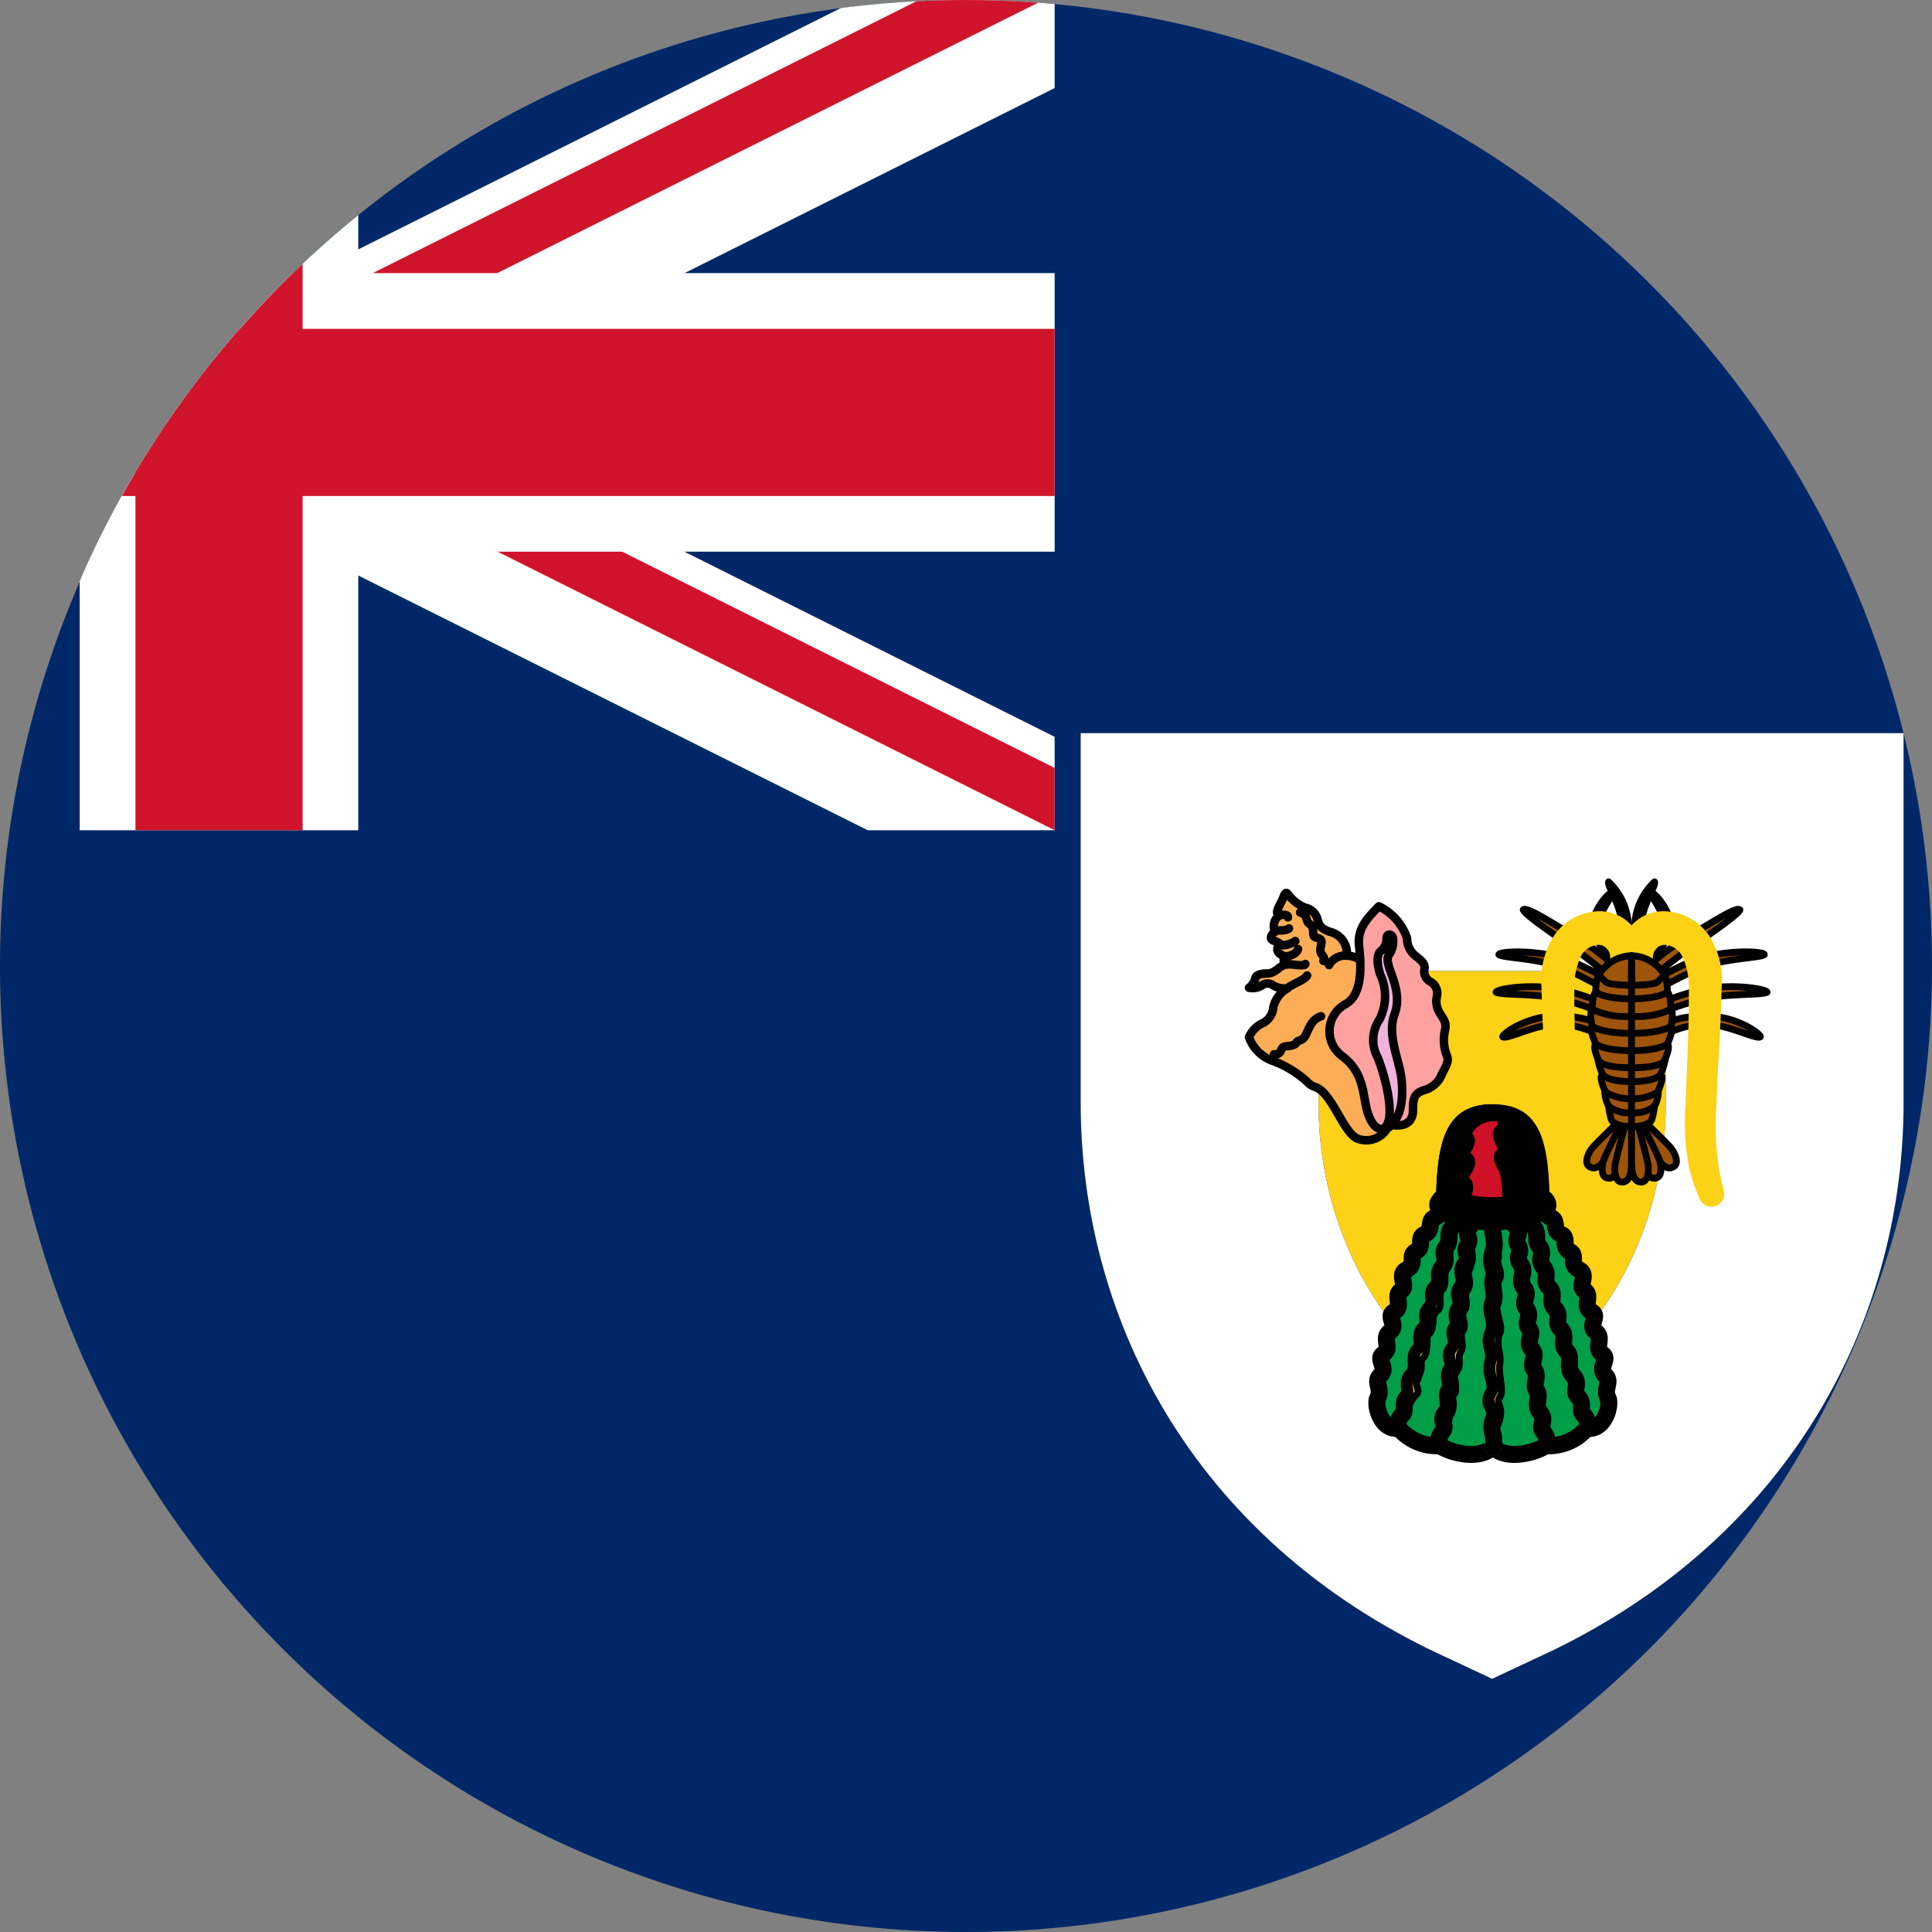 <svg xmlns="http://www.w3.org/2000/svg" xmlns:xlink="http://www.w3.org/1999/xlink" width="164" height="164" viewBox="0 0 164 164">
  <rect x="0" y="0" width="164" height="164" fill="#808080" stroke="none"/>
  <defs>
    <clipPath id="clip-path">
      <rect id="Rectangle_3171" data-name="Rectangle 3171" width="164" height="164" transform="translate(0 0)" fill="none"/>
    </clipPath>
  </defs>
  <g id="Group_8352" data-name="Group 8352" transform="translate(0 0.001)">
    <g id="Group_8351" data-name="Group 8351" transform="translate(0 -0.001)" clip-path="url(#clip-path)">
      <path id="Path_16850" data-name="Path 16850" d="M164,82A82,82,0,1,1,82,0a82,82,0,0,1,82,82" transform="translate(0 0)" fill="#002868"/>
      <path id="Path_16851" data-name="Path 16851" d="M1291.468,882.1V903.39c0,14.19-7.095,29.473-24.832,37.751-17.737-8.277-24.832-23.561-24.832-37.751V882.1Z" transform="translate(-1139.975 -809.772)" fill="#fcd116"/>
      <path id="Path_16852" data-name="Path 16852" d="M1291.468,882.1V903.39c0,14.19-7.095,29.473-24.832,37.751-17.737-8.277-24.832-23.561-24.832-37.751V882.1Z" transform="translate(-1139.975 -809.772)" fill="none" stroke="#000" stroke-width="20.189"/>
      <path id="Path_16853" data-name="Path 16853" d="M1291.468,882.1V903.39c0,14.19-7.095,29.473-24.832,37.751-17.737-8.277-24.832-23.561-24.832-37.751V882.1Z" transform="translate(-1139.975 -809.772)" fill="none" stroke="#fff" stroke-width="20.189"/>
      <path id="Path_16854" data-name="Path 16854" d="M1304.7,944.252a2.059,2.059,0,0,1-2.6.976c-.887-.355-1.685-2.424-2.572-3.547-.857-1.094-1.094-.621-1.685-1.271a8.9,8.9,0,0,0-2.838-1.744,3.336,3.336,0,0,1-2.1-2.04,2.308,2.308,0,0,1,1.212-1.212,1.675,1.675,0,0,0,.857-1.36,2.516,2.516,0,0,1,1.182-1.567,2.021,2.021,0,0,1-1.212-.266.8.8,0,0,0-.976.03,1.484,1.484,0,0,1-1.064.177,1.454,1.454,0,0,0,.532-.769q.044-.443,1.064-.443c.65,0,1.094-.769,1.626-.769-.384,0-.3-.65-.089-.68-.946-.177-.828-.946-.444-.946-.03-.118-.148-.237-.591-.384-.414-.148-.207-.532.118-.769a1.075,1.075,0,0,1,.443-1.419c-.65-.029.059-.946.237-1.449.177-.473.266-.532.473-.237a3.378,3.378,0,0,0,1.389,1.064,1.373,1.373,0,0,1,1.064,1.005c.118.532.355.8,1.005,1.035a1.886,1.886,0,0,1,1.478,2.04,2.03,2.03,0,0,1,1.242.443" transform="translate(-1186.882 -848.582)" fill="#fcad56"/>
      <path id="Path_16855" data-name="Path 16855" d="M1304.7,944.252a2.059,2.059,0,0,1-2.6.976c-.887-.355-1.685-2.424-2.572-3.547-.857-1.094-1.094-.621-1.685-1.271a8.9,8.9,0,0,0-2.838-1.744,3.336,3.336,0,0,1-2.1-2.04,2.308,2.308,0,0,1,1.212-1.212,1.675,1.675,0,0,0,.857-1.36,2.516,2.516,0,0,1,1.182-1.567,2.021,2.021,0,0,1-1.212-.266.8.8,0,0,0-.976.03,1.484,1.484,0,0,1-1.064.177,1.454,1.454,0,0,0,.532-.769q.044-.443,1.064-.443c.65,0,1.094-.769,1.626-.769-.384,0-.3-.65-.089-.68-.946-.177-.828-.946-.444-.946-.03-.118-.148-.237-.591-.384-.414-.148-.207-.532.118-.769a1.075,1.075,0,0,1,.443-1.419c-.65-.029.059-.946.237-1.449.177-.473.266-.532.473-.237a3.378,3.378,0,0,0,1.389,1.064,1.373,1.373,0,0,1,1.064,1.005c.118.532.355.8,1.005,1.035a1.886,1.886,0,0,1,1.478,2.04,2.03,2.03,0,0,1,1.242.443" transform="translate(-1186.882 -848.582)" fill="none" stroke="#000" stroke-linecap="round" stroke-linejoin="round" stroke-width="0.721"/>
      <path id="Path_16856" data-name="Path 16856" d="M1382.675,940.843a1.874,1.874,0,0,0,.739,1.508c.443.355.828.65.739,1.094a.991.991,0,0,0,.473,1.064,1.151,1.151,0,0,1,.591,1.242,1.831,1.831,0,0,0,.207,1.389c.236.443.651.8.473,1.508a3.6,3.6,0,0,0,.148,2.128c.207.443,0,.8-.414,1.6a2.241,2.241,0,0,1-1.508,1.36c-.887.266-.946.8-.946,1.715,0,.946-.621,1.419-1.774,1.242-1.183.976-1.922-.177-2.217-1.626s-.355-3.015-2.1-4.286a2.617,2.617,0,0,1,.414-4.375c1.448-.857,1.271-3.4,1.094-4.966-.148-1.567.887-2.454,1.685-3.311a4.629,4.629,0,0,1,2.395,2.72" transform="translate(-1263.235 -861.196)" fill="#ffa1a1"/>
      <path id="Path_16857" data-name="Path 16857" d="M1382.675,940.843a1.874,1.874,0,0,0,.739,1.508c.443.355.828.65.739,1.094a.991.991,0,0,0,.473,1.064,1.151,1.151,0,0,1,.591,1.242,1.831,1.831,0,0,0,.207,1.389c.236.443.651.8.473,1.508a3.6,3.6,0,0,0,.148,2.128c.207.443,0,.8-.414,1.6a2.241,2.241,0,0,1-1.508,1.36c-.887.266-.946.8-.946,1.715,0,.946-.621,1.419-1.774,1.242-1.183.976-1.922-.177-2.217-1.626s-.355-3.015-2.1-4.286a2.617,2.617,0,0,1,.414-4.375c1.448-.857,1.271-3.4,1.094-4.966-.148-1.567.887-2.454,1.685-3.311A4.629,4.629,0,0,1,1382.675,940.843Z" transform="translate(-1263.235 -861.196)" fill="none" stroke="#000" stroke-linecap="round" stroke-linejoin="round" stroke-width="0.721"/>
      <path id="Path_16858" data-name="Path 16858" d="M1421.93,977.844a3.1,3.1,0,0,1,.177-3.193,4.361,4.361,0,0,0,.059-3.814c-.266-.828-.325-1.6,0-1.951a1.318,1.318,0,0,0,.532-1.094c.03-.532.473-.355.532-.089a1.915,1.915,0,0,1-.355,1.508c-.473.828,1.33,2.838.5,5-.562,1.508.177,3.429.473,4.759s.473,4.523-1.478,5c1.33-.65.089-4.878-.443-6.119" transform="translate(-1305.003 -888.117)" fill="#f1b2dc"/>
      <path id="Path_16859" data-name="Path 16859" d="M1421.93,977.844a3.1,3.1,0,0,1,.177-3.193,4.361,4.361,0,0,0,.059-3.814c-.266-.828-.325-1.6,0-1.951a1.318,1.318,0,0,0,.532-1.094c.03-.532.473-.355.532-.089a1.915,1.915,0,0,1-.355,1.508c-.473.828,1.33,2.838.5,5-.562,1.508.177,3.429.473,4.759s.473,4.523-1.478,5C1423.7,983.313,1422.462,979.086,1421.93,977.844Z" transform="translate(-1305.003 -888.117)" fill="none" stroke="#000" stroke-linecap="round" stroke-linejoin="round" stroke-width="0.721"/>
      <path id="Path_16860" data-name="Path 16860" d="M1318.858,956.644a.5.5,0,0,0,.591-.325c.089-.207.148-.325.443-.355.3,0,.769-.089.887-.325.089-.236.444-.03.769-.621.3-.621.5-1.33,1.3-1.6m2.188-5.144a1.569,1.569,0,0,0-1.508.8m-2.454-4.464c.709.207.414.68.769.946.65.5.059,1.035.591,1.182s.5.236.384.828c-.177.68.473.71.236,1.153m-3.074,2.335c.414-.384,1.448-.68,1.685-1.094m-1.714-.946c.621-.03,1.448.207,1.567-.03m-1.656-.65c.3,0,.916-.207,1.035-.621m-1.478-.325a1.963,1.963,0,0,0,1.242-.355m-1.715-.8c.266-.207.739.03,1.182-.266m-.739-1.153c.207,0,.65-.059.65.207" transform="translate(-1210.711 -867.153)" fill="none" stroke="#000" stroke-linecap="round" stroke-linejoin="round" stroke-width="0.721"/>
      <path id="Path_16861" data-name="Path 16861" d="M1558.622,930.7s-2.069-1.744-3.784-2.927-3.784-2.631-3.784-2.927c.325-.236,2.069.887,4.464,2.335a19.635,19.635,0,0,1,3.784,2.927Zm-.148,1.182a38.995,38.995,0,0,0-3.991-2.069c-2.069-.857-5.173-.857-5.5-1.153,0-.3,3.607-.473,6.178.562a38.275,38.275,0,0,1,3.991,2.069Zm-.03,2.01a25.081,25.081,0,0,0-4.316-1.478c-2.069-.473-5.026-.3-5.38-.562,0-.3,3.666-.887,6.415,0a29.191,29.191,0,0,1,3.961,1.449Zm-.118,2.04a9.364,9.364,0,0,0-3.843-1.36c-2.069-.207-4.819,1.36-5.173,1.064,0-.3,2.394-2.04,5.38-1.744a8.434,8.434,0,0,1,4.316,1.448Zm.68-6.445s-2.1-1.922-2.1-3.222c0-1.153,1.271-2.927,1.833-2.927-.3.591-1.271,1.774-1.271,2.927,0,1.183,2.217,2.631,2.217,2.631Z" transform="translate(-1421.75 -847.627)" fill="#9e540a"/>
      <path id="Path_16862" data-name="Path 16862" d="M1558.622,930.7s-2.069-1.744-3.784-2.927-3.784-2.631-3.784-2.927c.325-.236,2.069.887,4.464,2.335a19.635,19.635,0,0,1,3.784,2.927Zm-.148,1.182a38.995,38.995,0,0,0-3.991-2.069c-2.069-.857-5.173-.857-5.5-1.153,0-.3,3.607-.473,6.178.562a38.275,38.275,0,0,1,3.991,2.069Zm-.03,2.01a25.081,25.081,0,0,0-4.316-1.478c-2.069-.473-5.026-.3-5.38-.562,0-.3,3.666-.887,6.415,0a29.191,29.191,0,0,1,3.961,1.449Zm-.118,2.04a9.364,9.364,0,0,0-3.843-1.36c-2.069-.207-4.819,1.36-5.173,1.064,0-.3,2.394-2.04,5.38-1.744a8.434,8.434,0,0,1,4.316,1.448Zm.68-6.445s-2.1-1.922-2.1-3.222c0-1.153,1.271-2.927,1.833-2.927-.3.591-1.271,1.774-1.271,2.927,0,1.183,2.217,2.631,2.217,2.631Z" transform="translate(-1421.75 -847.627)" fill="none" stroke="#000" stroke-linecap="round" stroke-linejoin="round" stroke-width="0.577"/>
      <path id="Path_16863" data-name="Path 16863" d="M1665.814,919.893a19.387,19.387,0,0,0,.414-3.222c0-1.744-1.242-3.34-1.123-3.784a5.353,5.353,0,0,1,1.685,3.784,8.914,8.914,0,0,1-.3,2.631Z" transform="translate(-1528.557 -838.03)" fill="#9e540a"/>
      <path id="Path_16864" data-name="Path 16864" d="M1665.814,919.893a19.387,19.387,0,0,0,.414-3.222c0-1.744-1.242-3.34-1.123-3.784a5.353,5.353,0,0,1,1.685,3.784,8.914,8.914,0,0,1-.3,2.631Z" transform="translate(-1528.557 -838.03)" fill="none" stroke="#000" stroke-linecap="round" stroke-linejoin="round" stroke-width="0.577"/>
      <path id="Path_16865" data-name="Path 16865" d="M1696.9,930.7s2.069-1.744,3.784-2.927,3.784-2.631,3.784-2.927c-.325-.236-2.069.887-4.464,2.335a19.639,19.639,0,0,0-3.784,2.927Zm.148,1.182a38.989,38.989,0,0,1,3.991-2.069c2.069-.857,5.173-.857,5.5-1.153,0-.3-3.607-.473-6.178.562a38.288,38.288,0,0,0-3.991,2.069Zm.03,2.01a25.081,25.081,0,0,1,4.316-1.478c2.069-.473,5.026-.3,5.38-.562,0-.3-3.666-.887-6.415,0a29.2,29.2,0,0,0-3.961,1.449Zm.118,2.04a9.365,9.365,0,0,1,3.843-1.36c2.069-.207,4.818,1.36,5.173,1.064,0-.3-2.395-2.04-5.38-1.744a8.434,8.434,0,0,0-4.316,1.448Zm-.68-6.445s2.1-1.922,2.1-3.222c0-1.153-1.271-2.927-1.833-2.927.3.591,1.271,1.774,1.271,2.927,0,1.183-2.217,2.631-2.217,2.631Z" transform="translate(-1556.776 -847.627)" fill="#9e540a"/>
      <path id="Path_16866" data-name="Path 16866" d="M1696.9,930.7s2.069-1.744,3.784-2.927,3.784-2.631,3.784-2.927c-.325-.236-2.069.887-4.464,2.335a19.639,19.639,0,0,0-3.784,2.927Zm.148,1.182a38.989,38.989,0,0,1,3.991-2.069c2.069-.857,5.173-.857,5.5-1.153,0-.3-3.607-.473-6.178.562a38.288,38.288,0,0,0-3.991,2.069Zm.03,2.01a25.081,25.081,0,0,1,4.316-1.478c2.069-.473,5.026-.3,5.38-.562,0-.3-3.666-.887-6.415,0a29.2,29.2,0,0,0-3.961,1.449Zm.118,2.04a9.365,9.365,0,0,1,3.843-1.36c2.069-.207,4.818,1.36,5.173,1.064,0-.3-2.395-2.04-5.38-1.744a8.434,8.434,0,0,0-4.316,1.448Zm-.68-6.445s2.1-1.922,2.1-3.222c0-1.153-1.271-2.927-1.833-2.927.3.591,1.271,1.774,1.271,2.927,0,1.183-2.217,2.631-2.217,2.631Z" transform="translate(-1556.776 -847.627)" fill="none" stroke="#000" stroke-linecap="round" stroke-linejoin="round" stroke-width="0.577"/>
      <path id="Path_16867" data-name="Path 16867" d="M1693.207,919.893a19.381,19.381,0,0,1-.414-3.222c0-1.744,1.242-3.34,1.123-3.784a5.353,5.353,0,0,0-1.685,3.784,8.917,8.917,0,0,0,.3,2.631Z" transform="translate(-1553.467 -838.03)" fill="#9e540a"/>
      <path id="Path_16868" data-name="Path 16868" d="M1693.207,919.893a19.381,19.381,0,0,1-.414-3.222c0-1.744,1.242-3.34,1.123-3.784a5.353,5.353,0,0,0-1.685,3.784,8.917,8.917,0,0,0,.3,2.631Z" transform="translate(-1553.467 -838.03)" fill="none" stroke="#000" stroke-linecap="round" stroke-linejoin="round" stroke-width="0.577"/>
      <path id="Path_16869" data-name="Path 16869" d="M1645.816,1159.89s-.828,1.478-1.448,2.542-1.124,1.3-1.6.976c-.443-.325-.059-1.182.3-1.6s2.335-2.335,2.335-2.335Z" transform="translate(-1507.88 -1064.398)" fill="#9e540a"/>
      <path id="Path_16870" data-name="Path 16870" d="M1645.816,1159.89s-.828,1.478-1.448,2.542-1.124,1.3-1.6.976c-.443-.325-.059-1.182.3-1.6s2.335-2.335,2.335-2.335Z" transform="translate(-1507.88 -1064.398)" fill="none" stroke="#000" stroke-linecap="round" stroke-linejoin="round" stroke-width="0.577"/>
      <path id="Path_16871" data-name="Path 16871" d="M1660.677,1162.986s-.325,1.685-.591,2.9c-.236,1.212-.65,1.626-1.153,1.478-.532-.118-.443-1.094-.237-1.6s1.449-3.045,1.449-3.045Z" transform="translate(-1522.534 -1067.376)" fill="#9e540a"/>
      <path id="Path_16872" data-name="Path 16872" d="M1660.677,1162.986s-.325,1.685-.591,2.9c-.236,1.212-.65,1.626-1.153,1.478-.532-.118-.443-1.094-.237-1.6s1.449-3.045,1.449-3.045Z" transform="translate(-1522.534 -1067.376)" fill="none" stroke="#000" stroke-linecap="round" stroke-linejoin="round" stroke-width="0.577"/>
      <path id="Path_16873" data-name="Path 16873" d="M1672.963,1165.032v2.956c0,1.242-.3,1.744-.857,1.715-.532-.03-.65-.975-.532-1.537.089-.532.828-3.281.828-3.281Z" transform="translate(-1534.465 -1069.363)" fill="#9e540a"/>
      <path id="Path_16874" data-name="Path 16874" d="M1672.963,1165.032v2.956c0,1.242-.3,1.744-.857,1.715-.532-.03-.65-.975-.532-1.537.089-.532.828-3.281.828-3.281Z" transform="translate(-1534.465 -1069.363)" fill="none" stroke="#000" stroke-linecap="round" stroke-linejoin="round" stroke-width="0.577"/>
      <path id="Path_16875" data-name="Path 16875" d="M1695.837,1159.89s.828,1.478,1.448,2.542,1.123,1.3,1.6.976c.443-.325.059-1.182-.3-1.6s-2.335-2.335-2.335-2.335Z" transform="translate(-1556.777 -1064.398)" fill="#9e540a"/>
      <path id="Path_16876" data-name="Path 16876" d="M1695.837,1159.89s.828,1.478,1.448,2.542,1.123,1.3,1.6.976c.443-.325.059-1.182-.3-1.6s-2.335-2.335-2.335-2.335Z" transform="translate(-1556.777 -1064.398)" fill="none" stroke="#000" stroke-linecap="round" stroke-linejoin="round" stroke-width="0.577"/>
      <path id="Path_16877" data-name="Path 16877" d="M1693.313,1162.986s.325,1.685.591,2.9c.237,1.212.65,1.626,1.153,1.478.532-.118.443-1.094.236-1.6s-1.448-3.045-1.448-3.045Z" transform="translate(-1554.46 -1067.376)" fill="#9e540a"/>
      <path id="Path_16878" data-name="Path 16878" d="M1693.313,1162.986s.325,1.685.591,2.9c.237,1.212.65,1.626,1.153,1.478.532-.118.443-1.094.236-1.6s-1.448-3.045-1.448-3.045Z" transform="translate(-1554.46 -1067.376)" fill="none" stroke="#000" stroke-linecap="round" stroke-linejoin="round" stroke-width="0.577"/>
      <path id="Path_16879" data-name="Path 16879" d="M1688.987,1165.032v2.956c0,1.242.3,1.744.857,1.715.532-.03.65-.975.532-1.537-.089-.532-.828-3.281-.828-3.281Z" transform="translate(-1550.489 -1069.363)" fill="#9e540a"/>
      <path id="Path_16880" data-name="Path 16880" d="M1688.987,1165.032v2.956c0,1.242.3,1.744.857,1.715.532-.03.65-.975.532-1.537-.089-.532-.828-3.281-.828-3.281Z" transform="translate(-1550.489 -1069.363)" fill="none" stroke="#000" stroke-linecap="round" stroke-linejoin="round" stroke-width="0.577"/>
      <path id="Path_16881" data-name="Path 16881" d="M1612.461,959.317a2.111,2.111,0,0,0-.562-1.449,2,2,0,0,0-1.922-.621,2.8,2.8,0,0,0-2.04,1.508,7.35,7.35,0,0,0-.68,3.429c0,3.991.148,5.617.266,9.549a18.444,18.444,0,0,1-.3,5.38,13.314,13.314,0,0,1-.8,2.306c.236-.976.355-1.478.473-2.217a26.656,26.656,0,0,0,.177-5.5c-.118-3.636-.325-5.5-.444-9.9a5.945,5.945,0,0,1,.71-3.4,3.644,3.644,0,0,1,3.045-1.892,2.6,2.6,0,0,1,1.419.355,2.666,2.666,0,0,1,1.3,2.424Z" transform="translate(-1474.702 -878.075)" fill="#9e540a"/>
      <path id="Path_16882" data-name="Path 16882" d="M1612.461,959.317a2.111,2.111,0,0,0-.562-1.449,2,2,0,0,0-1.922-.621,2.8,2.8,0,0,0-2.04,1.508,7.35,7.35,0,0,0-.68,3.429c0,3.991.148,5.617.266,9.549a18.444,18.444,0,0,1-.3,5.38,13.314,13.314,0,0,1-.8,2.306c.236-.976.355-1.478.473-2.217a26.656,26.656,0,0,0,.177-5.5c-.118-3.636-.325-5.5-.444-9.9a5.945,5.945,0,0,1,.71-3.4,3.644,3.644,0,0,1,3.045-1.892,2.6,2.6,0,0,1,1.419.355,2.666,2.666,0,0,1,1.3,2.424Z" transform="translate(-1474.702 -878.075)" fill="none" stroke="#fcd116" stroke-linecap="round" stroke-linejoin="round" stroke-width="2.163"/>
      <path id="Path_16883" data-name="Path 16883" d="M1612.461,959.317a2.111,2.111,0,0,0-.562-1.449,2,2,0,0,0-1.922-.621,2.8,2.8,0,0,0-2.04,1.508,7.35,7.35,0,0,0-.68,3.429c0,3.991.148,5.617.266,9.549a18.444,18.444,0,0,1-.3,5.38,13.314,13.314,0,0,1-.8,2.306c.236-.976.355-1.478.473-2.217a26.656,26.656,0,0,0,.177-5.5c-.118-3.636-.325-5.5-.444-9.9a5.945,5.945,0,0,1,.71-3.4,3.644,3.644,0,0,1,3.045-1.892,2.6,2.6,0,0,1,1.419.355,2.666,2.666,0,0,1,1.3,2.424Z" transform="translate(-1474.702 -878.075)" fill="#9e540a"/>
      <path id="Path_16884" data-name="Path 16884" d="M1612.461,959.317a2.111,2.111,0,0,0-.562-1.449,2,2,0,0,0-1.922-.621,2.8,2.8,0,0,0-2.04,1.508,7.35,7.35,0,0,0-.68,3.429c0,3.991.148,5.617.266,9.549a18.444,18.444,0,0,1-.3,5.38,13.314,13.314,0,0,1-.8,2.306c.236-.976.355-1.478.473-2.217a26.656,26.656,0,0,0,.177-5.5c-.118-3.636-.325-5.5-.444-9.9a5.945,5.945,0,0,1,.71-3.4,3.644,3.644,0,0,1,3.045-1.892,2.6,2.6,0,0,1,1.419.355,2.666,2.666,0,0,1,1.3,2.424Z" transform="translate(-1474.702 -878.075)" fill="none" stroke="#fcd116" stroke-miterlimit="10" stroke-width="1.442"/>
      <path id="Path_16885" data-name="Path 16885" d="M1690.719,959.317a2.111,2.111,0,0,1,.562-1.449,2,2,0,0,1,1.922-.621,2.8,2.8,0,0,1,2.04,1.508,7.348,7.348,0,0,1,.68,3.429c0,3.991-.148,5.617-.266,9.549a18.448,18.448,0,0,0,.3,5.38,13.315,13.315,0,0,0,.8,2.306c-.237-.976-.355-1.478-.473-2.217a26.647,26.647,0,0,1-.177-5.5c.118-3.636.325-5.5.443-9.9a5.944,5.944,0,0,0-.709-3.4,3.644,3.644,0,0,0-3.045-1.892,2.6,2.6,0,0,0-1.419.355,2.667,2.667,0,0,0-1.3,2.424Z" transform="translate(-1551.482 -878.075)" fill="#9e540a"/>
      <path id="Path_16886" data-name="Path 16886" d="M1690.719,959.317a2.111,2.111,0,0,1,.562-1.449,2,2,0,0,1,1.922-.621,2.8,2.8,0,0,1,2.04,1.508,7.348,7.348,0,0,1,.68,3.429c0,3.991-.148,5.617-.266,9.549a18.448,18.448,0,0,0,.3,5.38,13.315,13.315,0,0,0,.8,2.306c-.237-.976-.355-1.478-.473-2.217a26.647,26.647,0,0,1-.177-5.5c.118-3.636.325-5.5.443-9.9a5.944,5.944,0,0,0-.709-3.4,3.644,3.644,0,0,0-3.045-1.892,2.6,2.6,0,0,0-1.419.355,2.667,2.667,0,0,0-1.3,2.424Z" transform="translate(-1551.482 -878.075)" fill="none" stroke="#fcd116" stroke-linecap="round" stroke-linejoin="round" stroke-width="2.163"/>
      <path id="Path_16887" data-name="Path 16887" d="M1690.719,959.317a2.111,2.111,0,0,1,.562-1.449,2,2,0,0,1,1.922-.621,2.8,2.8,0,0,1,2.04,1.508,7.348,7.348,0,0,1,.68,3.429c0,3.991-.148,5.617-.266,9.549a18.448,18.448,0,0,0,.3,5.38,13.315,13.315,0,0,0,.8,2.306c-.237-.976-.355-1.478-.473-2.217a26.647,26.647,0,0,1-.177-5.5c.118-3.636.325-5.5.443-9.9a5.944,5.944,0,0,0-.709-3.4,3.644,3.644,0,0,0-3.045-1.892,2.6,2.6,0,0,0-1.419.355,2.667,2.667,0,0,0-1.3,2.424Z" transform="translate(-1551.482 -878.075)" fill="#9e540a"/>
      <path id="Path_16888" data-name="Path 16888" d="M1690.719,959.317a2.111,2.111,0,0,1,.562-1.449,2,2,0,0,1,1.922-.621,2.8,2.8,0,0,1,2.04,1.508,7.348,7.348,0,0,1,.68,3.429c0,3.991-.148,5.617-.266,9.549a18.448,18.448,0,0,0,.3,5.38,13.315,13.315,0,0,0,.8,2.306c-.237-.976-.355-1.478-.473-2.217a26.647,26.647,0,0,1-.177-5.5c.118-3.636.325-5.5.443-9.9a5.944,5.944,0,0,0-.709-3.4,3.644,3.644,0,0,0-3.045-1.892,2.6,2.6,0,0,0-1.419.355,2.667,2.667,0,0,0-1.3,2.424Z" transform="translate(-1551.482 -878.075)" fill="none" stroke="#fcd116" stroke-miterlimit="10" stroke-width="1.442"/>
      <path id="Path_16889" data-name="Path 16889" d="M1650.266,1003.831c-1.567-.03-1.715-.591-1.715-.591a7.085,7.085,0,0,1-.236-1.153,2.808,2.808,0,0,1-.325-1.33c-.148-.355-.5-1.212-.177-1.36a5.346,5.346,0,0,1-.414-1.33c-.118-.325-.414-1.035-.177-1.271,0,0-.562-1.182-.3-1.478,0,0-.266-1.153,0-1.449,0,0,0-1.182.3-1.478,0,0,0-1.153.266-1.449a3.346,3.346,0,0,1,2.779-1.626l-.03,2.513h.03Z" transform="translate(-1511.768 -908.191)" fill="#9e540a"/>
      <path id="Path_16890" data-name="Path 16890" d="M1650.266,1003.831c-1.567-.03-1.715-.591-1.715-.591a7.085,7.085,0,0,1-.236-1.153,2.808,2.808,0,0,1-.325-1.33c-.148-.355-.5-1.212-.177-1.36a5.346,5.346,0,0,1-.414-1.33c-.118-.325-.414-1.035-.177-1.271,0,0-.562-1.182-.3-1.478,0,0-.266-1.153,0-1.449,0,0,0-1.182.3-1.478,0,0,0-1.153.266-1.449a3.346,3.346,0,0,1,2.779-1.626l-.03,2.513h.03Z" transform="translate(-1511.768 -908.191)" fill="none" stroke="#000" stroke-linecap="round" stroke-linejoin="round" stroke-width="0.577"/>
      <path id="Path_16891" data-name="Path 16891" d="M1651.59,1015.918c-2.513-.03-3.045-.591-3.045-.591m3.045-.887c-2.513,0-3.341-.591-3.341-.591m3.341-.857a6.705,6.705,0,0,1-3.341-.591m3.341-.887c-2.513-.03-3.045-.591-3.045-.591m3.015-.562c.03,0-1.892,0-2.187-.3l-.562-.562m2.779,11.677a2.7,2.7,0,0,1-1.951-.562m1.951-.621a4.207,4.207,0,0,1-2.217-.562,1.246,1.246,0,0,1-.059-.148m2.276-.739c-1.833-.03-2.335-.414-2.454-.621m2.454-.562c-2.513,0-2.779-.591-2.779-.591l-.089-.177" transform="translate(-1513.091 -926.723)" fill="none" stroke="#000" stroke-linecap="round" stroke-linejoin="round" stroke-width="0.577"/>
      <path id="Path_16892" data-name="Path 16892" d="M1688.987,1003.831c1.567-.03,1.715-.591,1.715-.591a7.094,7.094,0,0,0,.237-1.153,2.812,2.812,0,0,0,.325-1.33c.148-.355.5-1.212.177-1.36a5.346,5.346,0,0,0,.414-1.33c.118-.325.414-1.035.177-1.271,0,0,.562-1.182.3-1.478,0,0,.266-1.153,0-1.449,0,0,0-1.182-.3-1.478,0,0,0-1.153-.266-1.449a3.346,3.346,0,0,0-2.779-1.626l.03,2.513h-.03Z" transform="translate(-1550.489 -908.191)" fill="#9e540a"/>
      <path id="Path_16893" data-name="Path 16893" d="M1688.987,1003.831c1.567-.03,1.715-.591,1.715-.591a7.094,7.094,0,0,0,.237-1.153,2.812,2.812,0,0,0,.325-1.33c.148-.355.5-1.212.177-1.36a5.346,5.346,0,0,0,.414-1.33c.118-.325.414-1.035.177-1.271,0,0,.562-1.182.3-1.478,0,0,.266-1.153,0-1.449,0,0,0-1.182-.3-1.478,0,0,0-1.153-.266-1.449a3.346,3.346,0,0,0-2.779-1.626l.03,2.513h-.03Z" transform="translate(-1550.489 -908.191)" fill="none" stroke="#000" stroke-linecap="round" stroke-linejoin="round" stroke-width="0.577"/>
      <path id="Path_16894" data-name="Path 16894" d="M1688.987,1015.918c2.513-.03,3.045-.591,3.045-.591m-3.045-.887c2.513,0,3.34-.591,3.34-.591m-3.34-.857a6.7,6.7,0,0,0,3.34-.591m-3.34-.887c2.513-.03,3.045-.591,3.045-.591m-3.015-.562c-.03,0,1.892,0,2.188-.3l.562-.562m-2.779,11.677a2.7,2.7,0,0,0,1.951-.562m-1.951-.621a4.207,4.207,0,0,0,2.217-.562,1.232,1.232,0,0,0,.059-.148m-2.276-.739c1.833-.03,2.335-.414,2.454-.621m-2.454-.562c2.513,0,2.779-.591,2.779-.591l.089-.177" transform="translate(-1550.489 -926.723)" fill="none" stroke="#000" stroke-linecap="round" stroke-linejoin="round" stroke-width="0.577"/>
      <path id="Path_16895" data-name="Path 16895" d="M1435.09,1266.331c-1.271,1.182-3.725.414-4.493-.118a4.264,4.264,0,0,1-3.488-1.478c-1.537.207-2.069-1.981-1.8-2.542.414-.828-.325-1.36.207-1.922.739-.709-.414-1.389.3-1.862.709-.5-.177-1.33.532-1.862.739-.562-.384-1.33.384-1.715s-.089-1.39.562-1.774-.384-1.36.5-1.8c.857-.443.089-1.212.769-1.537.739-.384.059-1.182.739-1.449.769-.325.207-1.182.857-1.419.562-.207.207-.739.562-1.212h4.375" transform="translate(-1308.369 -1143.495)" fill="#009e49"/>
      <path id="Path_16896" data-name="Path 16896" d="M1435.09,1266.331c-1.271,1.182-3.725.414-4.493-.118a4.264,4.264,0,0,1-3.488-1.478c-1.537.207-2.069-1.981-1.8-2.542.414-.828-.325-1.36.207-1.922.739-.709-.414-1.389.3-1.862.709-.5-.177-1.33.532-1.862.739-.562-.384-1.33.384-1.715s-.089-1.39.562-1.774-.384-1.36.5-1.8c.857-.443.089-1.212.769-1.537.739-.384.059-1.182.739-1.449.769-.325.207-1.182.857-1.419.562-.207.207-.739.562-1.212h4.375" transform="translate(-1308.369 -1143.495)" fill="none" stroke="#000" stroke-linecap="round" stroke-linejoin="round" stroke-width="1.442"/>
      <path id="Path_16897" data-name="Path 16897" d="M1452.252,1247.8c-.591.591.118,1.035-.473,1.744-.621.739-.059,1.123-.562,1.774s.237.976-.325,1.715c-.562.709.118,1.153-.5,1.744-.591.621.118,1.153-.5,1.8-.591.68.118,1.123-.473,1.715-.621.621.089,1.271-.5,1.863-.591.621.118,1.389-.562,2.1-.65.709.118,1.271-.414,1.8-.562.562-.059,1.123-.444,1.508a1.051,1.051,0,0,0-.3,1.153m6.208-18.713c-.532.739.3,1.064-.207,1.655-.5.621.207.828-.177,1.537s.3.887-.207,1.6.266,1.271-.266,1.98c-.562.709.266,1.094-.237,1.8-.473.739.237,1.123-.207,1.656-.443.562.325,1.094-.237,1.774-.532.65.237,1.153-.207,1.744-.443.621.177,1.271-.207,1.774-.384.473.266,1.212-.3,1.862-.532.65.118,1.094-.207,1.537s-.591,1.094-.266,1.271" transform="translate(-1328.457 -1145.48)" fill="none" stroke="#000" stroke-linecap="round" stroke-linejoin="round" stroke-width="1.442"/>
      <path id="Path_16898" data-name="Path 16898" d="M1545.368,1266.331c1.271,1.182,3.725.414,4.493-.118a4.264,4.264,0,0,0,3.488-1.478c1.537.207,2.069-1.981,1.8-2.542-.414-.828.325-1.36-.207-1.922-.739-.709.414-1.389-.3-1.862-.71-.5.177-1.33-.532-1.862-.739-.562.384-1.33-.384-1.715s.089-1.39-.562-1.774.384-1.36-.5-1.8c-.857-.443-.089-1.212-.769-1.537-.739-.384-.059-1.182-.739-1.449-.769-.325-.207-1.182-.857-1.419-.562-.207-.207-.739-.562-1.212h-4.375" transform="translate(-1418.647 -1143.495)" fill="#009e49"/>
      <path id="Path_16899" data-name="Path 16899" d="M1545.368,1266.331c1.271,1.182,3.725.414,4.493-.118a4.264,4.264,0,0,0,3.488-1.478c1.537.207,2.069-1.981,1.8-2.542-.414-.828.325-1.36-.207-1.922-.739-.709.414-1.389-.3-1.862-.71-.5.177-1.33-.532-1.862-.739-.562.384-1.33-.384-1.715s.089-1.39-.562-1.774.384-1.36-.5-1.8c-.857-.443-.089-1.212-.769-1.537-.739-.384-.059-1.182-.739-1.449-.769-.325-.207-1.182-.857-1.419-.562-.207-.207-.739-.562-1.212h-4.375" transform="translate(-1418.647 -1143.495)" fill="none" stroke="#000" stroke-linecap="round" stroke-linejoin="round" stroke-width="1.442"/>
      <path id="Path_16900" data-name="Path 16900" d="M1568.152,1247.8c.591.591-.118,1.035.473,1.744.621.739.059,1.123.562,1.774s-.237.976.325,1.715c.562.709-.118,1.153.5,1.744.591.621-.118,1.153.5,1.8.591.68-.118,1.123.473,1.715.621.621-.089,1.271.5,1.863.591.621-.118,1.389.562,2.1.65.709-.118,1.271.414,1.8.562.562.059,1.123.443,1.508a1.051,1.051,0,0,1,.3,1.153M1567,1248.008c.532.739-.3,1.064.207,1.655.5.621-.207.828.177,1.537s-.3.887.207,1.6-.266,1.271.266,1.98c.562.709-.266,1.094.236,1.8.473.739-.236,1.123.207,1.656.443.562-.325,1.094.236,1.774.532.65-.236,1.153.207,1.744.444.621-.177,1.271.207,1.774.384.473-.266,1.212.3,1.862.532.65-.118,1.094.207,1.537s.591,1.094.266,1.271" transform="translate(-1438.504 -1145.48)" fill="none" stroke="#000" stroke-linecap="round" stroke-linejoin="round" stroke-width="1.442"/>
      <line id="Line_145" data-name="Line 145" y1="20.693" transform="translate(126.721 102.143)" fill="none" stroke="#009e49" stroke-linecap="round" stroke-linejoin="round" stroke-width="1.442"/>
      <path id="Path_16901" data-name="Path 16901" d="M1543.487,1258.616c-.266,1.153.385,2.158,0,3.134-.384.946.266,1.33.059,2.1-.237.769.266,1.33-.059,2.158s.444,1.478,0,2.572c-.443,1.064.3,1.33,0,2.424-.325,1.242.562,1.892,0,2.779s.5,1.094.059,2.1c-.444.976.266,1.36-.059,2.365" transform="translate(-1416.766 -1155.409)" fill="none" stroke="#000" stroke-linecap="round" stroke-linejoin="round" stroke-width="1.442"/>
      <path id="Path_16902" data-name="Path 16902" d="M1459.765,1279.712c-.148.325.443,1.094.118,1.685-.355.562.177,1.449-.177,2.158s.562,1.6.207,2.424c-.384.828.177,1.862,0,2.631-.148.769.384,2.247,0,2.779-.384.562.384.709-.059,2.069s-.739.207-.473-.207c.562-.916-.621-1.212-.059-2.1s-.325-1.537,0-2.779c.3-1.094-.443-1.36,0-2.424.443-1.094-.325-1.744,0-2.572s-.177-1.389.059-2.158c.207-.769-.443-1.153-.059-2.1.3-.946.591.266.443.591m-2.483.946c-.207.355.355,1.035-.148,1.714-.355.473.236,1.035-.266,1.715-.325.473.325,1.064-.118,1.744-.3.384.207,1.123-.148,1.685-.355.591.177,1.064-.443,1.833-.355.414.266,1.448-.118,1.774s-.03,1.6-.3,1.774c-.236.207,0,1.123-.65,1.33.325-.443-.325-.887.207-1.537.562-.651-.089-1.39.3-1.862.384-.5-.236-1.153.207-1.774.443-.591-.325-1.094.207-1.744.562-.68-.207-1.212.237-1.774.443-.532-.266-.916.207-1.655.5-.71-.325-1.094.236-1.8.532-.709-.236-1.271.266-1.981s-.177-.887.207-1.6c.709.266.355,1.8.118,2.158m-1.478-1.922c-.3.473.118,1.035-.325,1.626-.443.621,0,1.39-.443,1.892-.443.473.118,1.419-.443,1.8s-.207,1.537-.651,1.922,0,1.478-.5,2.04-.266,1.714-.562,1.981c-.266.266.384.828-.089,1.212-.5.384-.5,1.153-1.153,1.656.384-.384-.118-.946.444-1.508.532-.532-.237-1.094.414-1.8.68-.71-.03-1.478.562-2.1.591-.591-.118-1.242.5-1.862.591-.591-.118-1.035.473-1.715.621-.651-.089-1.182.5-1.8.621-.591-.059-1.035.5-1.744.562-.739-.177-1.064.325-1.714a1.128,1.128,0,0,0,.236-.8c.355-.917.355.68.207.917" transform="translate(-1332.6 -1172.779)" fill="#fcd116"/>
      <path id="Path_16903" data-name="Path 16903" d="M1459.765,1279.712c-.148.325.443,1.094.118,1.685-.355.562.177,1.449-.177,2.158s.562,1.6.207,2.424c-.384.828.177,1.862,0,2.631-.148.769.384,2.247,0,2.779-.384.562.384.709-.059,2.069s-.739.207-.473-.207c.562-.916-.621-1.212-.059-2.1s-.325-1.537,0-2.779c.3-1.094-.443-1.36,0-2.424.443-1.094-.325-1.744,0-2.572s-.177-1.389.059-2.158c.207-.769-.443-1.153-.059-2.1C1459.617,1278.174,1459.913,1279.386,1459.765,1279.712Zm-2.483.946c-.207.355.355,1.035-.148,1.714-.355.473.236,1.035-.266,1.715-.325.473.325,1.064-.118,1.744-.3.384.207,1.123-.148,1.685-.355.591.177,1.064-.443,1.833-.355.414.266,1.448-.118,1.774s-.03,1.6-.3,1.774c-.236.207,0,1.123-.65,1.33.325-.443-.325-.887.207-1.537.562-.651-.089-1.39.3-1.862.384-.5-.236-1.153.207-1.774.443-.591-.325-1.094.207-1.744.562-.68-.207-1.212.237-1.774.443-.532-.266-.916.207-1.655.5-.71-.325-1.094.236-1.8.532-.709-.236-1.271.266-1.981s-.177-.887.207-1.6C1457.873,1278.766,1457.518,1280.3,1457.282,1280.658Zm-1.478-1.922c-.3.473.118,1.035-.325,1.626-.443.621,0,1.39-.443,1.892-.443.473.118,1.419-.443,1.8s-.207,1.537-.651,1.922,0,1.478-.5,2.04-.266,1.714-.562,1.981c-.266.266.384.828-.089,1.212-.5.384-.5,1.153-1.153,1.656.384-.384-.118-.946.444-1.508.532-.532-.237-1.094.414-1.8.68-.71-.03-1.478.562-2.1.591-.591-.118-1.242.5-1.862.591-.591-.118-1.035.473-1.715.621-.651-.089-1.182.5-1.8.621-.591-.059-1.035.5-1.744.562-.739-.177-1.064.325-1.714a1.128,1.128,0,0,0,.236-.8C1455.951,1276.9,1455.951,1278.5,1455.8,1278.736Z" transform="translate(-1332.6 -1172.779)" fill="none" stroke="#000" stroke-linecap="round" stroke-linejoin="round" stroke-width="0.577"/>
      <path id="Path_16904" data-name="Path 16904" d="M1495.257,1160.272c0-6.208.857-8.366,4.109-8.366s4.109,2.158,4.109,8.366Z" transform="translate(-1372.645 -1057.449)" fill="#ce1126"/>
      <path id="Path_16905" data-name="Path 16905" d="M1495.257,1160.272c0-6.208.857-8.366,4.109-8.366s4.109,2.158,4.109,8.366Z" transform="translate(-1372.645 -1057.449)" fill="none" stroke="#000" stroke-linecap="round" stroke-linejoin="round" stroke-width="1.442"/>
      <path id="Path_16906" data-name="Path 16906" d="M1495.258,1160.272c0-6.208.857-8.366,4.109-8.366a2.834,2.834,0,0,0-2.631,1.922c-.266.769-.118.709.207.414s.177.355-.118.709c-.266.355-.532,1.389-.148,1.064.384-.355.68.03.266.621-.414.562-.769,1.922-.355,1.448s.5.3.237.68c-.237.384-.207.739,0,.562.237-.177.207.621,0,.946Zm5.646-.118c0-.916.03-3.074-.473-3.784-.355-.562-.355-1.153.059-.5s.621.325.325-.325c-.355-.828-.828-1.744-.709-1.922.148-.207.237-.118.532.325s.355-.207.03-.65c-.325-.414-.3-.5.384-.207,1.212.5,1.8,1.951,1.8,6.829Z" transform="translate(-1372.646 -1057.449)"/>
      <path id="Path_16907" data-name="Path 16907" d="M1495.258,1160.272c0-6.208.857-8.366,4.109-8.366a2.834,2.834,0,0,0-2.631,1.922c-.266.769-.118.709.207.414s.177.355-.118.709c-.266.355-.532,1.389-.148,1.064.384-.355.68.03.266.621-.414.562-.769,1.922-.355,1.448s.5.3.237.68c-.237.384-.207.739,0,.562.237-.177.207.621,0,.946Zm5.646-.118c0-.916.03-3.074-.473-3.784-.355-.562-.355-1.153.059-.5s.621.325.325-.325c-.355-.828-.828-1.744-.709-1.922.148-.207.237-.118.532.325s.355-.207.03-.65c-.325-.414-.3-.5.384-.207,1.212.5,1.8,1.951,1.8,6.829Z" transform="translate(-1372.646 -1057.449)" fill="none" stroke="#000" stroke-linecap="round" stroke-linejoin="round" stroke-width="1.442"/>
      <path id="Path_16908" data-name="Path 16908" d="M1493,1241.433a10.594,10.594,0,0,1-3.666-.591c-1.123-.443-1.182-.828-.8-1.3.3-.355.887-.148,1.478.118a11.2,11.2,0,0,0,2.986.414,10.072,10.072,0,0,0,2.986-.443c.591-.236,1.182-.443,1.478-.089.384.473.325.857-.8,1.3a10.593,10.593,0,0,1-3.666.591" transform="translate(-1366.278 -1137.724)" fill="#ce1126"/>
      <path id="Path_16909" data-name="Path 16909" d="M1493,1241.433a10.594,10.594,0,0,1-3.666-.591c-1.123-.443-1.182-.828-.8-1.3.3-.355.887-.148,1.478.118a11.2,11.2,0,0,0,2.986.414,10.072,10.072,0,0,0,2.986-.443c.591-.236,1.182-.443,1.478-.089.384.473.325.857-.8,1.3A10.593,10.593,0,0,1,1493,1241.433Z" transform="translate(-1366.278 -1137.724)" fill="none" stroke="#000" stroke-linecap="round" stroke-linejoin="round" stroke-width="1.442"/>
      <path id="Path_16910" data-name="Path 16910" d="M221.93,375.459v7.931H206.065l-61.833-30.917a81.7,81.7,0,0,1,8.507-11.608Z" transform="translate(-132.405 -312.914)" fill="#fff"/>
      <path id="Path_16911" data-name="Path 16911" d="M168.321.349V7.482L109.207,37.037,85.834,48.725a82.052,82.052,0,0,1,16.3-24.01l7.076-3.539L150.175.691A82.4,82.4,0,0,1,160.8.009q3.805,0,7.524.34" transform="translate(-78.796 -0.008)" fill="#fff"/>
      <path id="Path_16912" data-name="Path 16912" d="M377.048,437.581v5.287l-63.841-31.92v-5.287Z" transform="translate(-287.524 -372.396)" fill="#cf142b"/>
      <path id="Path_16913" data-name="Path 16913" d="M336.354.237,280.976,27.925H270.4L326.018.116Q328.113.01,330.23.01q3.089,0,6.124.227" transform="translate(-248.229 -0.009)" fill="#cf142b"/>
      <path id="Path_16914" data-name="Path 16914" d="M106.159,222.663V274.88H82.514V253.74c.09-.208.179-.413.272-.618a82.287,82.287,0,0,1,23.373-30.458" transform="translate(-75.748 -204.404)" fill="#fff"/>
      <path id="Path_16915" data-name="Path 16915" d="M178.04,282.741v23.646H96.421a82.114,82.114,0,0,1,16.957-23.646Z" transform="translate(-88.514 -259.556)" fill="#fff"/>
      <path id="Path_16916" data-name="Path 16916" d="M154.4,273.17v48.076H140.209V290.874a82.24,82.24,0,0,1,14.187-17.7" transform="translate(-128.712 -250.77)" fill="#cf142b"/>
      <path id="Path_16917" data-name="Path 16917" d="M205.364,340.435v14.187H126.186A81.945,81.945,0,0,1,136.2,340.435Z" transform="translate(-115.839 -312.519)" fill="#cf142b"/>
    </g>
  </g>
</svg>
